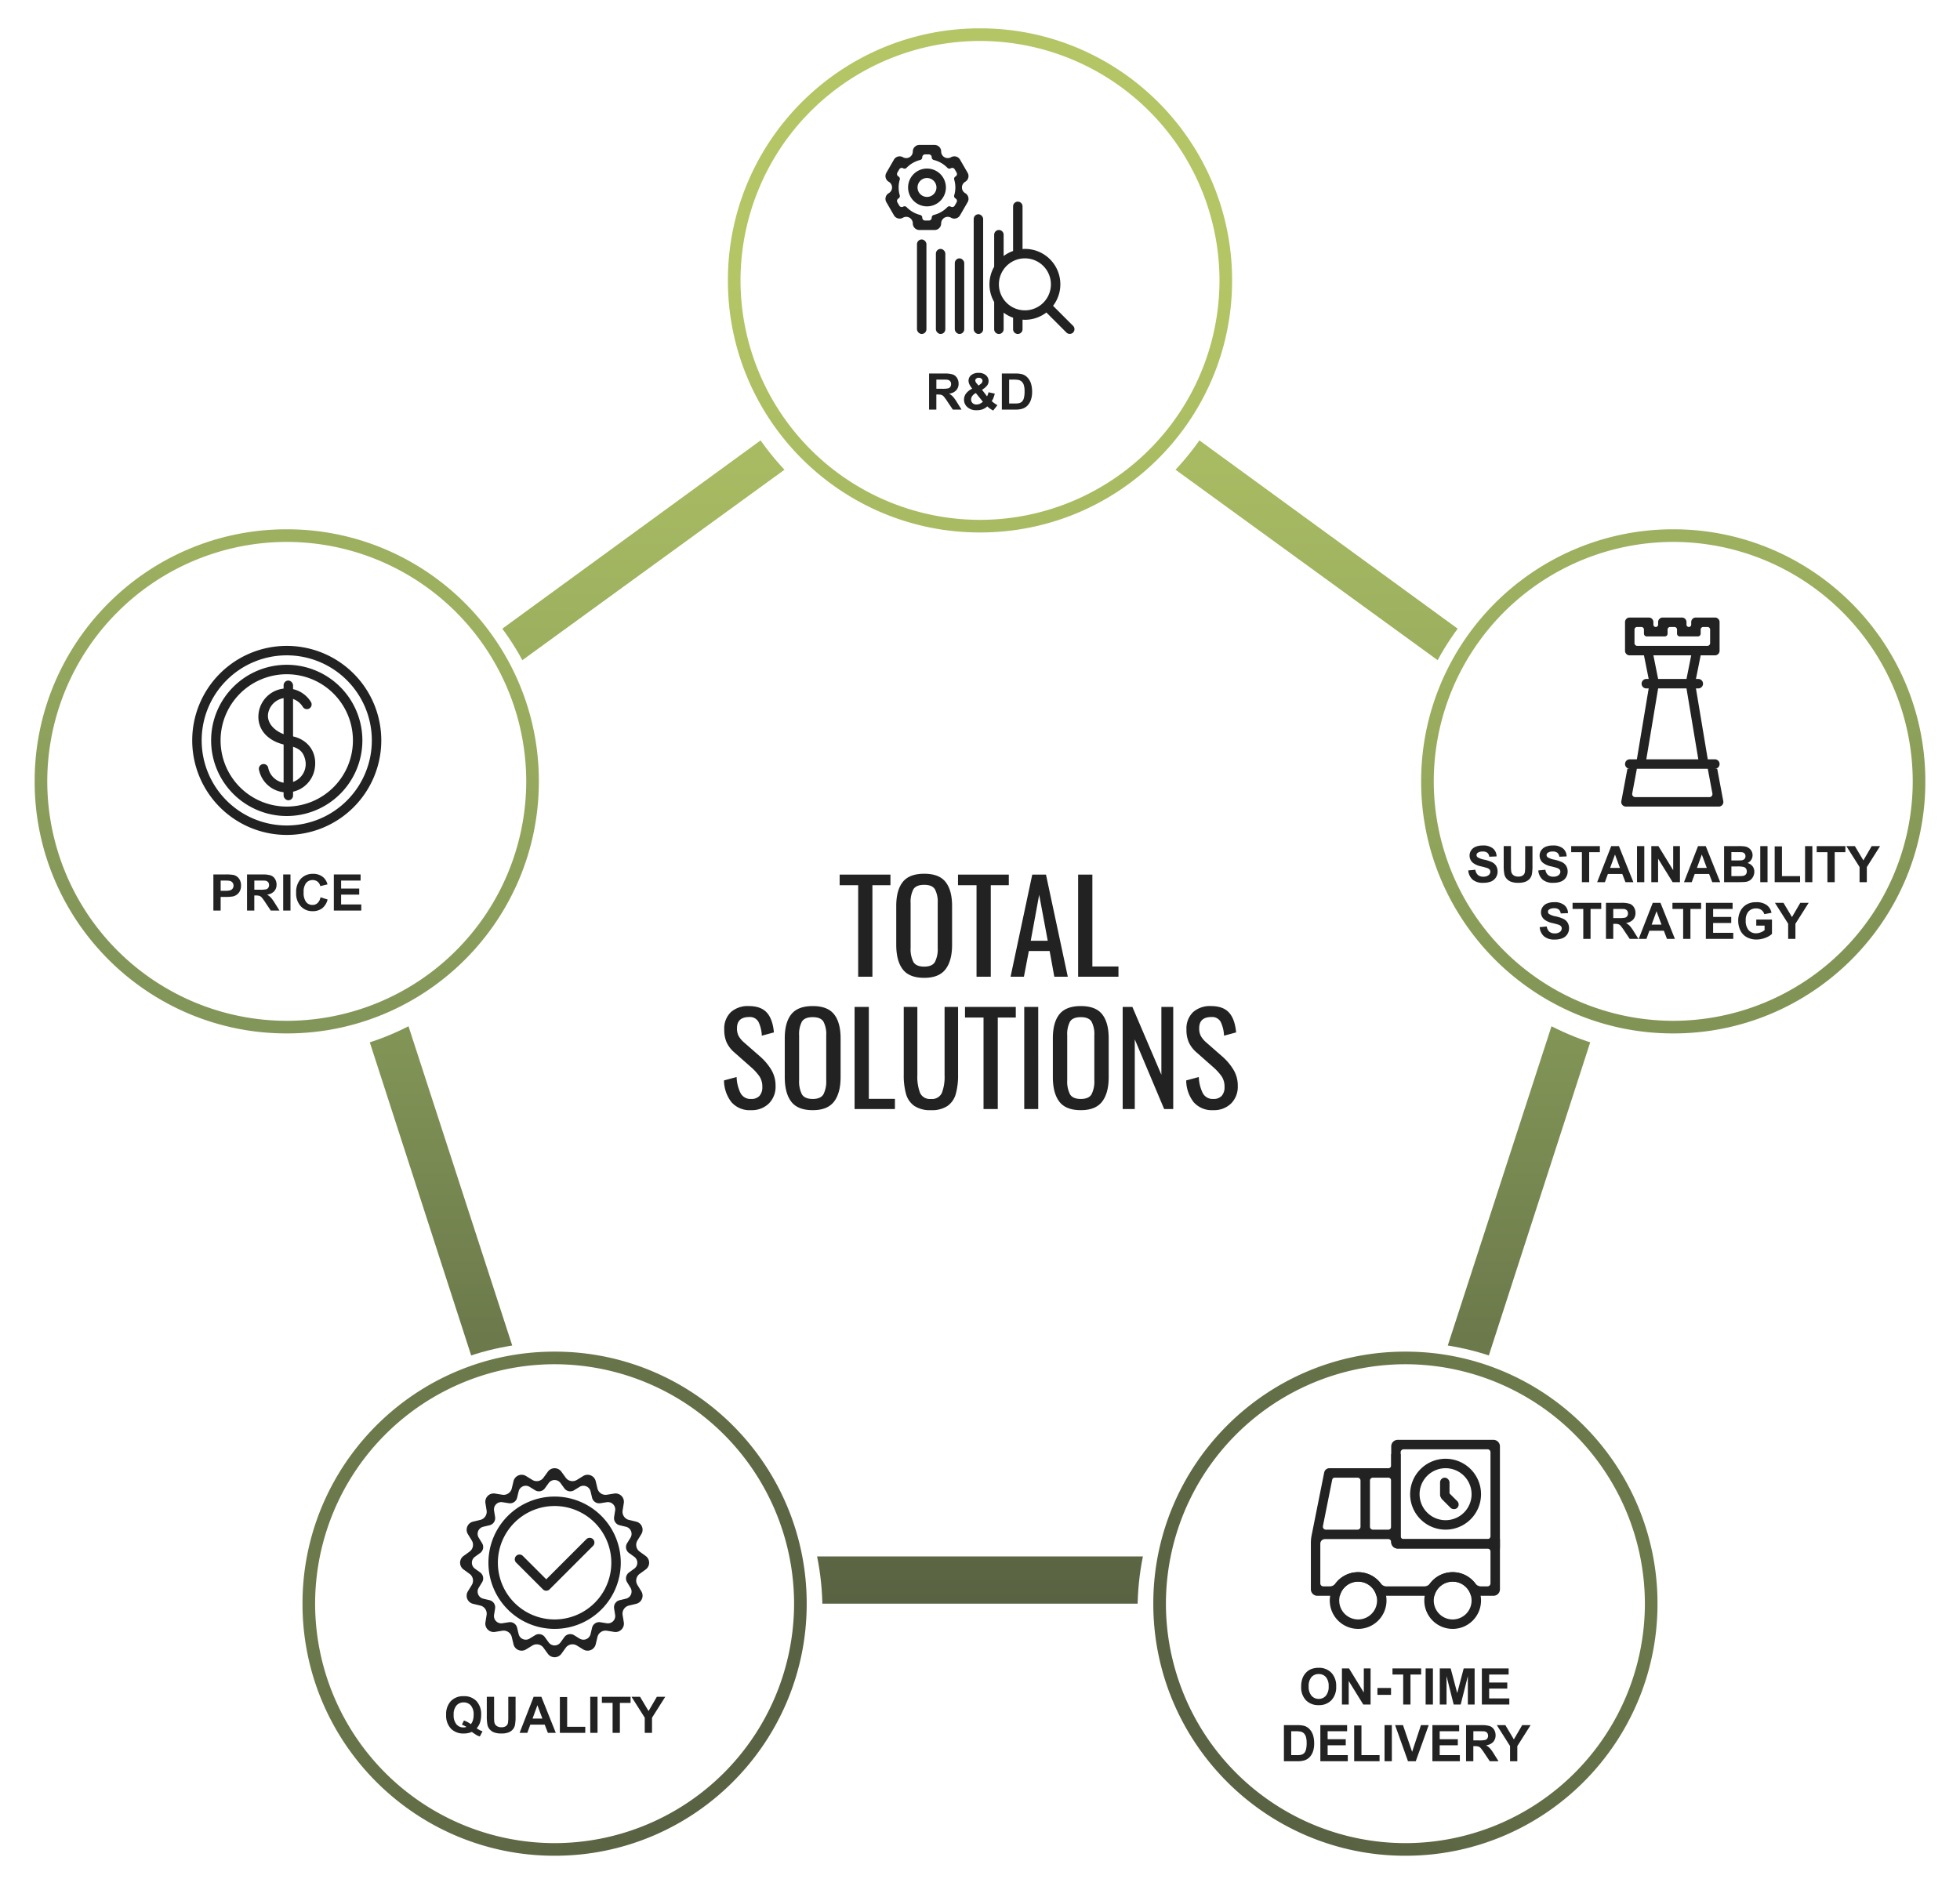 <svg xmlns="http://www.w3.org/2000/svg" xmlns:xlink="http://www.w3.org/1999/xlink" width="622" height="602" viewBox="0 0 622 602">
  <defs>
    <linearGradient id="linear-gradient" x1="0.5" x2="0.5" y2="1" gradientUnits="objectBoundingBox">
      <stop offset="0" stop-color="#b4c565"/>
      <stop offset="0.485" stop-color="#8a9f5a"/>
      <stop offset="1" stop-color="#596242"/>
    </linearGradient>
    <filter id="Ellipse_63" x="440" y="159" width="182" height="182" filterUnits="userSpaceOnUse">
      <feOffset dy="2" input="SourceAlpha"/>
      <feGaussianBlur stdDeviation="2" result="blur"/>
      <feFlood flood-opacity="0.4"/>
      <feComposite operator="in" in2="blur"/>
      <feComposite in="SourceGraphic"/>
    </filter>
    <linearGradient id="linear-gradient-2" x1="0.125" y1="0.25" x2="0.344" y2="0.95" gradientUnits="objectBoundingBox">
      <stop offset="0" stop-color="#9db05f"/>
      <stop offset="1" stop-color="#819455"/>
    </linearGradient>
    <filter id="Ellipse_63-2" x="355" y="420" width="182" height="182" filterUnits="userSpaceOnUse">
      <feOffset dy="2" input="SourceAlpha"/>
      <feGaussianBlur stdDeviation="2" result="blur-2"/>
      <feFlood flood-opacity="0.4"/>
      <feComposite operator="in" in2="blur-2"/>
      <feComposite in="SourceGraphic"/>
    </filter>
    <linearGradient id="linear-gradient-3" x1="0.631" y1="0.056" x2="0.025" y2="0.5" gradientUnits="objectBoundingBox">
      <stop offset="0" stop-color="#6b794b"/>
      <stop offset="1" stop-color="#596242"/>
    </linearGradient>
    <filter id="Ellipse_63-3" x="85" y="420" width="182" height="182" filterUnits="userSpaceOnUse">
      <feOffset dy="2" input="SourceAlpha"/>
      <feGaussianBlur stdDeviation="2" result="blur-3"/>
      <feFlood flood-opacity="0.4"/>
      <feComposite operator="in" in2="blur-3"/>
      <feComposite in="SourceGraphic"/>
    </filter>
    <linearGradient id="linear-gradient-4" x1="0.369" y1="0.056" x2="1" y2="0.5" gradientUnits="objectBoundingBox">
      <stop offset="0" stop-color="#6c794b"/>
      <stop offset="1" stop-color="#596242"/>
    </linearGradient>
    <filter id="Ellipse_63-4" x="0" y="159" width="182" height="182" filterUnits="userSpaceOnUse">
      <feOffset dy="2" input="SourceAlpha"/>
      <feGaussianBlur stdDeviation="2" result="blur-4"/>
      <feFlood flood-opacity="0.4"/>
      <feComposite operator="in" in2="blur-4"/>
      <feComposite in="SourceGraphic"/>
    </filter>
    <linearGradient id="linear-gradient-5" x1="0.894" y1="0.231" x2="0.675" y2="0.962" gradientUnits="objectBoundingBox">
      <stop offset="0" stop-color="#9db05f"/>
      <stop offset="1" stop-color="#839659"/>
    </linearGradient>
    <filter id="Ellipse_63-5" x="220" y="0" width="182" height="182" filterUnits="userSpaceOnUse">
      <feOffset dy="2" input="SourceAlpha"/>
      <feGaussianBlur stdDeviation="2" result="blur-5"/>
      <feFlood flood-opacity="0.4"/>
      <feComposite operator="in" in2="blur-5"/>
      <feComposite in="SourceGraphic"/>
    </filter>
    <linearGradient id="linear-gradient-6" x1="0.5" y1="0.5" x2="0.5" y2="0.894" gradientUnits="objectBoundingBox">
      <stop offset="0" stop-color="#b4c565"/>
      <stop offset="1" stop-color="#a9bb62"/>
    </linearGradient>
  </defs>
  <g id="service-img" transform="translate(-381 -740)">
    <path id="Subtraction_3" data-name="Subtraction 3" d="M-1284.033,420h-271.935L-1640,160.426-1420,0l220,160.426L-1284.033,420ZM-1420,15h0l-205,148.966L-1546.7,405H-1293.3l78.3-241.034L-1420,15Z" transform="translate(2112 829)" fill="url(#linear-gradient)"/>
    <g id="Polygon_4" data-name="Polygon 4" transform="translate(492 849)" fill="none" opacity="0.2">
      <path d="M200,0,400,145.147,323.607,380H76.393L0,145.147Z" stroke="none"/>
      <path d="M 200 1.236 L 1.176 145.529 L 77.12 379 L 322.88 379 L 398.824 145.529 L 200 1.236 M 200 0 L 400 145.147 L 323.607 380 L 76.393 380 L 0 145.147 L 200 0 Z" stroke="none"/>
    </g>
    <g id="Group_6138" data-name="Group 6138" transform="translate(506 238)">
      <g id="Group_6130" data-name="Group 6130" transform="translate(-306 -116)">
        <g transform="matrix(1, 0, 0, 1, 181, 618)" filter="url(#Ellipse_63)">
          <circle id="Ellipse_63-6" data-name="Ellipse 63" cx="85" cy="85" r="85" transform="translate(446 163)" fill="#fff"/>
        </g>
        <path id="Subtraction_2" data-name="Subtraction 2" d="M-1560,160a79.5,79.5,0,0,1-31.14-6.287,80,80,0,0,1-13.589-7.376,80.574,80.574,0,0,1-11.84-9.769,80.59,80.59,0,0,1-9.769-11.84,80.014,80.014,0,0,1-7.376-13.589A79.5,79.5,0,0,1-1640,80a79.5,79.5,0,0,1,6.287-31.14,80.015,80.015,0,0,1,7.376-13.589,80.59,80.59,0,0,1,9.769-11.84,80.574,80.574,0,0,1,11.84-9.769,80,80,0,0,1,13.589-7.376A79.5,79.5,0,0,1-1560,0a79.5,79.5,0,0,1,31.14,6.287,80.012,80.012,0,0,1,13.589,7.376,80.579,80.579,0,0,1,11.84,9.769,80.575,80.575,0,0,1,9.769,11.84,80.02,80.02,0,0,1,7.376,13.589A79.5,79.5,0,0,1-1480,80a79.5,79.5,0,0,1-6.287,31.14,80.019,80.019,0,0,1-7.376,13.589,80.574,80.574,0,0,1-9.769,11.84,80.579,80.579,0,0,1-11.84,9.769,80.012,80.012,0,0,1-13.589,7.376A79.5,79.5,0,0,1-1560,160Zm0-156a76.087,76.087,0,0,0-76,76,76.086,76.086,0,0,0,76,76,76.086,76.086,0,0,0,76-76A76.086,76.086,0,0,0-1560,4Z" transform="translate(2272 786)" fill="url(#linear-gradient-2)"/>
      </g>
      <g id="Group_6120" data-name="Group 6120" transform="translate(-399 110)">
        <path id="Path_25755" data-name="Path 25755" d="M-65.051-3.727l2.25-.219a2.745,2.745,0,0,0,.824,1.664A2.492,2.492,0,0,0-60.3-1.75a2.576,2.576,0,0,0,1.684-.473,1.406,1.406,0,0,0,.566-1.105,1.043,1.043,0,0,0-.238-.691,1.9,1.9,0,0,0-.832-.5q-.406-.141-1.852-.5a6.281,6.281,0,0,1-2.609-1.133,2.98,2.98,0,0,1-1.055-2.3,2.944,2.944,0,0,1,.5-1.637,3.106,3.106,0,0,1,1.43-1.16,5.73,5.73,0,0,1,2.254-.4,4.835,4.835,0,0,1,3.246.945A3.337,3.337,0,0,1-56.066-8.18l-2.312.1a1.964,1.964,0,0,0-.637-1.27,2.331,2.331,0,0,0-1.465-.387,2.642,2.642,0,0,0-1.578.414.834.834,0,0,0-.367.711.88.88,0,0,0,.344.7,6.08,6.08,0,0,0,2.125.766,11.214,11.214,0,0,1,2.5.824A3.217,3.217,0,0,1-56.2-5.16a3.4,3.4,0,0,1,.457,1.824,3.373,3.373,0,0,1-.547,1.844A3.277,3.277,0,0,1-57.832-.215,6.487,6.487,0,0,1-60.324.2a4.962,4.962,0,0,1-3.336-1A4.367,4.367,0,0,1-65.051-3.727Zm11.242-7.727H-51.5v6.2a12.867,12.867,0,0,0,.086,1.914A1.855,1.855,0,0,0-50.7-2.207a2.463,2.463,0,0,0,1.527.426,2.33,2.33,0,0,0,1.484-.4,1.59,1.59,0,0,0,.6-.988,12.885,12.885,0,0,0,.1-1.945v-6.336h2.313v6.016a15.457,15.457,0,0,1-.187,2.914,3.225,3.225,0,0,1-.691,1.438A3.493,3.493,0,0,1-46.9-.152a5.862,5.862,0,0,1-2.2.348,6.343,6.343,0,0,1-2.488-.379,3.558,3.558,0,0,1-1.34-.984,3.155,3.155,0,0,1-.648-1.27,13.91,13.91,0,0,1-.227-2.906Zm10.984,7.727,2.25-.219a2.745,2.745,0,0,0,.824,1.664,2.492,2.492,0,0,0,1.676.531,2.576,2.576,0,0,0,1.684-.473,1.406,1.406,0,0,0,.566-1.105,1.043,1.043,0,0,0-.238-.691,1.9,1.9,0,0,0-.832-.5q-.406-.141-1.852-.5a6.281,6.281,0,0,1-2.609-1.133,2.98,2.98,0,0,1-1.055-2.3,2.944,2.944,0,0,1,.5-1.637,3.106,3.106,0,0,1,1.43-1.16,5.73,5.73,0,0,1,2.254-.4,4.835,4.835,0,0,1,3.246.945A3.337,3.337,0,0,1-33.84-8.18l-2.312.1a1.964,1.964,0,0,0-.637-1.27,2.331,2.331,0,0,0-1.465-.387,2.642,2.642,0,0,0-1.578.414.834.834,0,0,0-.367.711.88.88,0,0,0,.344.7,6.08,6.08,0,0,0,2.125.766,11.214,11.214,0,0,1,2.5.824A3.217,3.217,0,0,1-33.969-5.16a3.4,3.4,0,0,1,.457,1.824,3.373,3.373,0,0,1-.547,1.844A3.277,3.277,0,0,1-35.605-.215,6.487,6.487,0,0,1-38.1.2a4.962,4.962,0,0,1-3.336-1A4.367,4.367,0,0,1-42.824-3.727ZM-28.988,0V-9.516h-3.4v-1.937h9.1v1.938h-3.391V0Zm16.336,0h-2.516l-1-2.6h-4.578L-21.691,0h-2.453l4.461-11.453h2.445ZM-16.91-4.531l-1.578-4.25-1.547,4.25ZM-11.5,0V-11.453h2.313V0Zm4.539,0V-11.453h2.25L-.02-3.8v-7.648H2.129V0H-.191L-4.809-7.469V0ZM14.9,0H12.387l-1-2.6H6.809L5.863,0H3.41L7.871-11.453h2.445ZM10.645-4.531,9.066-8.781,7.52-4.531Zm5.492-6.922h4.578a13.226,13.226,0,0,1,2.027.113,2.979,2.979,0,0,1,1.2.473,2.94,2.94,0,0,1,.879.957,2.593,2.593,0,0,1,.352,1.34,2.668,2.668,0,0,1-.434,1.477,2.687,2.687,0,0,1-1.176,1.008,3.014,3.014,0,0,1,1.609,1.039A2.758,2.758,0,0,1,25.73-3.32a3.4,3.4,0,0,1-.363,1.52,3.061,3.061,0,0,1-.992,1.18,3.277,3.277,0,0,1-1.551.543q-.578.062-2.789.078h-3.9Zm2.313,1.906V-6.9h1.516q1.352,0,1.68-.039a1.529,1.529,0,0,0,.934-.41,1.209,1.209,0,0,0,.34-.895,1.257,1.257,0,0,0-.293-.863,1.326,1.326,0,0,0-.871-.4q-.344-.039-1.977-.039Zm0,4.555V-1.93H20.59A10.461,10.461,0,0,0,22.176-2a1.433,1.433,0,0,0,.84-.457,1.407,1.407,0,0,0,.324-.973,1.494,1.494,0,0,0-.25-.875,1.413,1.413,0,0,0-.723-.523,7.856,7.856,0,0,0-2.051-.164ZM27.613,0V-11.453h2.313V0Zm4.578,0V-11.359H34.5v9.43h5.75V0Zm9.641,0V-11.453h2.313V0Zm7.094,0V-9.516h-3.4v-1.937h9.1v1.938H51.238V0Zm10.2,0V-4.82l-4.2-6.633h2.711l2.7,4.531,2.641-4.531h2.664L61.434-4.8V0ZM-42.387,14.273l2.25-.219a2.745,2.745,0,0,0,.824,1.664,2.492,2.492,0,0,0,1.676.531,2.576,2.576,0,0,0,1.684-.473,1.406,1.406,0,0,0,.566-1.105,1.043,1.043,0,0,0-.238-.691,1.9,1.9,0,0,0-.832-.5q-.406-.141-1.852-.5a6.281,6.281,0,0,1-2.609-1.133,2.98,2.98,0,0,1-1.055-2.3,2.944,2.944,0,0,1,.5-1.637,3.106,3.106,0,0,1,1.43-1.16,5.73,5.73,0,0,1,2.254-.4,4.835,4.835,0,0,1,3.246.945A3.337,3.337,0,0,1-33.4,9.82l-2.312.1a1.964,1.964,0,0,0-.637-1.27,2.331,2.331,0,0,0-1.465-.387,2.642,2.642,0,0,0-1.578.414.834.834,0,0,0-.367.711.88.88,0,0,0,.344.7,6.08,6.08,0,0,0,2.125.766,11.214,11.214,0,0,1,2.5.824,3.217,3.217,0,0,1,1.266,1.164,3.4,3.4,0,0,1,.457,1.824,3.373,3.373,0,0,1-.547,1.844,3.277,3.277,0,0,1-1.547,1.277,6.487,6.487,0,0,1-2.492.418A4.962,4.962,0,0,1-41,17.2,4.367,4.367,0,0,1-42.387,14.273ZM-28.551,18V8.484h-3.4V6.547h9.1V8.484h-3.391V18Zm7.2,0V6.547h4.867a8.331,8.331,0,0,1,2.668.309,2.632,2.632,0,0,1,1.332,1.1,3.3,3.3,0,0,1,.5,1.8,3.057,3.057,0,0,1-.758,2.129A3.639,3.639,0,0,1-15,12.945a5.4,5.4,0,0,1,1.238.961,13.053,13.053,0,0,1,1.316,1.859l1.4,2.234h-2.766l-1.672-2.492a16.166,16.166,0,0,0-1.219-1.684,1.775,1.775,0,0,0-.7-.477,3.812,3.812,0,0,0-1.164-.129h-.469V18Zm2.313-6.609h1.711a8.835,8.835,0,0,0,2.078-.141,1.245,1.245,0,0,0,.648-.484,1.491,1.491,0,0,0,.234-.859,1.373,1.373,0,0,0-.309-.934,1.416,1.416,0,0,0-.871-.449q-.281-.039-1.687-.039h-1.8ZM.527,18H-1.988l-1-2.6H-7.566L-8.512,18h-2.453L-6.5,6.547h2.445ZM-3.73,13.469l-1.578-4.25-1.547,4.25ZM3.145,18V8.484h-3.4V6.547h9.1V8.484H5.457V18Zm7.2,0V6.547h8.492V8.484h-6.18v2.539H18.4v1.93h-5.75V16.07h6.4V18Zm16-4.211v-1.93h4.984v4.563a6.275,6.275,0,0,1-2.105,1.238,7.663,7.663,0,0,1-2.793.535,6.269,6.269,0,0,1-3.133-.754,4.794,4.794,0,0,1-2.008-2.156,6.968,6.968,0,0,1-.672-3.051,6.592,6.592,0,0,1,.75-3.18,5.051,5.051,0,0,1,2.2-2.133,5.923,5.923,0,0,1,2.742-.57,5.471,5.471,0,0,1,3.332.895,4.039,4.039,0,0,1,1.543,2.473l-2.3.43a2.426,2.426,0,0,0-.91-1.332A2.751,2.751,0,0,0,26.3,8.328a3.134,3.134,0,0,0-2.41.961A4.048,4.048,0,0,0,23,12.141,4.484,4.484,0,0,0,23.9,15.2a3.026,3.026,0,0,0,2.375,1.02,3.982,3.982,0,0,0,1.457-.285,4.993,4.993,0,0,0,1.254-.691V13.789ZM36.465,18V13.18l-4.2-6.633H34.98l2.7,4.531,2.641-4.531H42.98L38.77,13.2V18Z" transform="translate(805 672)" fill="#222"/>
        <g id="Group_6121" data-name="Group 6121" transform="translate(76 -1431)">
          <path id="Path_23414" data-name="Path 23414" d="M641.776,1185.282,639.849,1175h-.75a1.5,1.5,0,0,0,0-3h-2.25l-3.75-22.5h.75a1.5,1.5,0,0,0,0-3h-.75l1.5-7.5h4.549a1.451,1.451,0,0,0,1.451-1.451v-9.1a1.451,1.451,0,0,0-1.451-1.451h-6.1a1.451,1.451,0,0,0-1.451,1.451v.8a.75.75,0,0,1-1.5,0v-.8a1.451,1.451,0,0,0-1.451-1.451h-6.1a1.451,1.451,0,0,0-1.451,1.451v.8a.75.75,0,0,1-1.5,0v-.8a1.451,1.451,0,0,0-1.451-1.451h-6.1a1.451,1.451,0,0,0-1.451,1.451v9.1A1.451,1.451,0,0,0,612.05,1139H616.6l1.5,7.5h-.75a1.5,1.5,0,0,0,0,3h.75l-3.75,22.5H612.1a1.5,1.5,0,0,0,0,3h-.75l-1.927,10.282a1.451,1.451,0,0,0,1.426,1.718h29.5A1.451,1.451,0,0,0,641.776,1185.282ZM614.479,1136a.881.881,0,0,1-.88-.88v-4.288a.831.831,0,0,1,.832-.832h1.336a.831.831,0,0,1,.832.832v1.288a.881.881,0,0,0,.88.88h5.739a.881.881,0,0,0,.88-.88v-1.288a.831.831,0,0,1,.832-.832h1.336a.831.831,0,0,1,.832.832v1.288a.881.881,0,0,0,.88.88h5.739a.881.881,0,0,0,.88-.88v-1.288a.831.831,0,0,1,.832-.832h1.336a.831.831,0,0,1,.832.832v4.288a.881.881,0,0,1-.88.88Zm5.12,3h12l-1.5,7.5h-9Zm1.5,10.5h9l3.75,22.5h-16.5Zm16.273,34.5H613.826a.967.967,0,0,1-.95-1.145l1.473-7.855h22.5l1.473,7.855A.967.967,0,0,1,637.372,1184Z" transform="translate(103.104 892)" fill="#222"/>
          <rect id="Rectangle_4752" data-name="Rectangle 4752" width="60" height="60" transform="translate(699 2019)" fill="none"/>
        </g>
      </g>
    </g>
    <g id="Group_6137" data-name="Group 6137" transform="translate(251 499)">
      <g id="Group_6132" data-name="Group 6132" transform="translate(-136 -116)">
        <g transform="matrix(1, 0, 0, 1, 266, 357)" filter="url(#Ellipse_63-2)">
          <circle id="Ellipse_63-7" data-name="Ellipse 63" cx="85" cy="85" r="85" transform="translate(361 424)" fill="#fff"/>
        </g>
        <path id="Subtraction_2-2" data-name="Subtraction 2" d="M-1560,160a79.5,79.5,0,0,1-31.14-6.287,80,80,0,0,1-13.589-7.376,80.574,80.574,0,0,1-11.84-9.769,80.59,80.59,0,0,1-9.769-11.84,80.014,80.014,0,0,1-7.376-13.589A79.5,79.5,0,0,1-1640,80a79.5,79.5,0,0,1,6.287-31.14,80.015,80.015,0,0,1,7.376-13.589,80.59,80.59,0,0,1,9.769-11.84,80.574,80.574,0,0,1,11.84-9.769,80,80,0,0,1,13.589-7.376A79.5,79.5,0,0,1-1560,0a79.5,79.5,0,0,1,31.14,6.287,80.012,80.012,0,0,1,13.589,7.376,80.579,80.579,0,0,1,11.84,9.769,80.575,80.575,0,0,1,9.769,11.84,80.02,80.02,0,0,1,7.376,13.589A79.5,79.5,0,0,1-1480,80a79.5,79.5,0,0,1-6.287,31.14,80.019,80.019,0,0,1-7.376,13.589,80.574,80.574,0,0,1-9.769,11.84,80.579,80.579,0,0,1-11.84,9.769,80.012,80.012,0,0,1-13.589,7.376A79.5,79.5,0,0,1-1560,160Zm0-156a76.087,76.087,0,0,0-76,76,76.086,76.086,0,0,0,76,76,76.086,76.086,0,0,0,76-76A76.086,76.086,0,0,0-1560,4Z" transform="translate(2272 786)" fill="url(#linear-gradient-3)"/>
      </g>
      <g id="Group_6122" data-name="Group 6122" transform="translate(-229 110)">
        <path id="Path_25754" data-name="Path 25754" d="M-33.078-5.656a7.284,7.284,0,0,1,.523-2.937,5.39,5.39,0,0,1,1.066-1.57,4.459,4.459,0,0,1,1.48-1.031,6.288,6.288,0,0,1,2.469-.453,5.377,5.377,0,0,1,4.051,1.57,6.018,6.018,0,0,1,1.52,4.367,6,6,0,0,1-1.508,4.34A5.336,5.336,0,0,1-27.508.2,5.39,5.39,0,0,1-31.57-1.363,5.915,5.915,0,0,1-33.078-5.656Zm2.383-.078a4.291,4.291,0,0,0,.9,2.949,2.927,2.927,0,0,0,2.281,1,2.9,2.9,0,0,0,2.27-1,4.377,4.377,0,0,0,.887-2.988A4.307,4.307,0,0,0-25.223-8.7a2.921,2.921,0,0,0-2.293-.969,2.94,2.94,0,0,0-2.3.98A4.327,4.327,0,0,0-30.7-5.734ZM-20.141,0V-11.453h2.25L-13.2-3.8v-7.648h2.148V0h-2.32l-4.617-7.469V0ZM-8.875-3.055v-2.2h4.313v2.2ZM-.7,0V-9.516H-4.1v-1.937H5v1.938H1.609V0ZM6.422,0V-11.453H8.734V0Zm4.484,0V-11.453h3.461l2.078,7.813L18.5-11.453h3.469V0H19.82V-9.016L17.547,0H15.32L13.055-9.016V0ZM24.266,0V-11.453h8.492v1.938h-6.18v2.539h5.75v1.93h-5.75V-1.93h6.4V0Zm-62.82,6.547h4.227a8.253,8.253,0,0,1,2.18.219A3.83,3.83,0,0,1-30.422,7.82a5,5,0,0,1,1.094,1.855,8.452,8.452,0,0,1,.375,2.707A7.527,7.527,0,0,1-29.3,14.82a5.05,5.05,0,0,1-1.227,2.023,4.065,4.065,0,0,1-1.625.914A7,7,0,0,1-34.2,18h-4.352Zm2.313,1.938V16.07h1.727a6.3,6.3,0,0,0,1.4-.109,2.134,2.134,0,0,0,.934-.477,2.425,2.425,0,0,0,.605-1.105,7.472,7.472,0,0,0,.234-2.1,6.842,6.842,0,0,0-.234-2.039,2.621,2.621,0,0,0-.656-1.109,2.2,2.2,0,0,0-1.07-.539,10.485,10.485,0,0,0-1.9-.109ZM-26.992,18V6.547H-18.5V8.484h-6.18v2.539h5.75v1.93h-5.75V16.07h6.4V18Zm10.734,0V6.641h2.313v9.43H-8.2V18Zm9.641,0V6.547H-4.3V18ZM.82,18-3.273,6.547H-.766l2.9,8.477,2.8-8.477H7.391L3.289,18Zm7.75,0V6.547h8.492V8.484h-6.18v2.539h5.75v1.93h-5.75V16.07h6.4V18Zm10.68,0V6.547h4.867a8.331,8.331,0,0,1,2.668.309,2.632,2.632,0,0,1,1.332,1.1,3.3,3.3,0,0,1,.5,1.8,3.057,3.057,0,0,1-.758,2.129,3.639,3.639,0,0,1-2.266,1.059,5.4,5.4,0,0,1,1.238.961,13.053,13.053,0,0,1,1.316,1.859L29.547,18H26.781l-1.672-2.492a16.166,16.166,0,0,0-1.219-1.684,1.775,1.775,0,0,0-.7-.477,3.812,3.812,0,0,0-1.164-.129h-.469V18Zm2.313-6.609h1.711a8.835,8.835,0,0,0,2.078-.141A1.245,1.245,0,0,0,26,10.766a1.491,1.491,0,0,0,.234-.859,1.373,1.373,0,0,0-.309-.934,1.416,1.416,0,0,0-.871-.449q-.281-.039-1.687-.039h-1.8ZM33.211,18V13.18l-4.2-6.633h2.711l2.7,4.531,2.641-4.531h2.664L35.516,13.2V18Z" transform="translate(805 672)" fill="#222"/>
      </g>
      <g id="Group_6460" data-name="Group 6460" transform="translate(-947 -1062)">
        <path id="Path_25731" data-name="Path 25731" d="M1527,1762.066v30.367a2.067,2.067,0,0,0,2.066,2.066H1561.5v-32.434a2.067,2.067,0,0,0-2.066-2.066h-30.367A2.067,2.067,0,0,0,1527,1762.066Zm30.574,29.434h-26.649a.925.925,0,0,1-.926-.926v-26.649a.925.925,0,0,1,.926-.926h26.649a.925.925,0,0,1,.926.926v26.649A.925.925,0,0,1,1557.574,1791.5Z" transform="translate(-8.5)" fill="#222"/>
        <path id="Path_25732" data-name="Path 25732" d="M1546.25,1768a11.25,11.25,0,1,0,11.25,11.25A11.25,11.25,0,0,0,1546.25,1768Zm0,19.5a8.25,8.25,0,1,1,8.25-8.25A8.25,8.25,0,0,1,1546.25,1787.5Z" transform="translate(-10.5 -2)" fill="#222"/>
        <rect id="Rectangle_4923" data-name="Rectangle 4923" width="3" height="7" rx="1.5" transform="translate(1534 1772)" fill="#222"/>
        <rect id="Rectangle_4924" data-name="Rectangle 4924" width="3" height="6.75" rx="1.5" transform="translate(1540.523 1780.523) rotate(135)" fill="#222"/>
        <path id="Path_25733" data-name="Path 25733" d="M1521.5,1793v-27h-3v3.611a.888.888,0,0,1-.889.889h-18.724a1.692,1.692,0,0,0-1.66,1.36l-3.986,19.933a12.442,12.442,0,0,0-.241,2.438v14.7a2.067,2.067,0,0,0,2.066,2.066h7.13a5.992,5.992,0,0,1,11.607,0H1532.2a5.992,5.992,0,0,1,11.607,0h7.13a2.067,2.067,0,0,0,2.066-2.066V1793Zm-9.75-18.566a.933.933,0,0,1,.934-.934h4.883a.933.933,0,0,1,.934.934v14.633a.933.933,0,0,1-.934.934h-4.883a.933.933,0,0,1-.934-.934Zm-14.923,14.432,2.942-14.711a.813.813,0,0,1,.8-.654h7.25a.933.933,0,0,1,.934.934v14.633a.933.933,0,0,1-.934.934h-10.058A.948.948,0,0,1,1496.827,1788.865ZM1550,1807.046a.954.954,0,0,1-.954.954h-2.055a2.284,2.284,0,0,1-1.819-.925,8.981,8.981,0,0,0-14.344,0,2.287,2.287,0,0,1-1.819.925h-12.018a2.284,2.284,0,0,1-1.819-.925,8.981,8.981,0,0,0-14.344,0,2.287,2.287,0,0,1-1.819.925h-2.055a.954.954,0,0,1-.954-.954v-12.587a1.459,1.459,0,0,1,1.459-1.459h20.107a.933.933,0,0,1,.934.934,2.067,2.067,0,0,0,2.066,2.066h28.48a.954.954,0,0,1,.954.954Z" transform="translate(0 -1.5)" fill="#222"/>
        <path id="Path_25734" data-name="Path 25734" d="M1510,1816a9,9,0,1,0,9,9A9,9,0,0,0,1510,1816Zm0,15a6,6,0,1,1,6-6A6,6,0,0,1,1510,1831Z" transform="translate(-2 -14)" fill="#222"/>
        <path id="Path_25735" data-name="Path 25735" d="M1550,1816a9,9,0,1,0,9,9A9,9,0,0,0,1550,1816Zm0,15a6,6,0,1,1,6-6A6,6,0,0,1,1550,1831Z" transform="translate(-12 -14)" fill="#222"/>
      </g>
    </g>
    <g id="Group_6136" data-name="Group 6136" transform="translate(-189 499)">
      <g id="Group_6133" data-name="Group 6133" transform="translate(34 -116)">
        <g transform="matrix(1, 0, 0, 1, 536, 357)" filter="url(#Ellipse_63-3)">
          <circle id="Ellipse_63-8" data-name="Ellipse 63" cx="85" cy="85" r="85" transform="translate(91 424)" fill="#fff"/>
        </g>
        <path id="Subtraction_2-3" data-name="Subtraction 2" d="M-1560,160a79.5,79.5,0,0,1-31.14-6.287,80,80,0,0,1-13.589-7.376,80.574,80.574,0,0,1-11.84-9.769,80.59,80.59,0,0,1-9.769-11.84,80.014,80.014,0,0,1-7.376-13.589A79.5,79.5,0,0,1-1640,80a79.5,79.5,0,0,1,6.287-31.14,80.015,80.015,0,0,1,7.376-13.589,80.59,80.59,0,0,1,9.769-11.84,80.574,80.574,0,0,1,11.84-9.769,80,80,0,0,1,13.589-7.376A79.5,79.5,0,0,1-1560,0a79.5,79.5,0,0,1,31.14,6.287,80.012,80.012,0,0,1,13.589,7.376,80.579,80.579,0,0,1,11.84,9.769,80.575,80.575,0,0,1,9.769,11.84,80.02,80.02,0,0,1,7.376,13.589A79.5,79.5,0,0,1-1480,80a79.5,79.5,0,0,1-6.287,31.14,80.019,80.019,0,0,1-7.376,13.589,80.574,80.574,0,0,1-9.769,11.84,80.579,80.579,0,0,1-11.84,9.769,80.012,80.012,0,0,1-13.589,7.376A79.5,79.5,0,0,1-1560,160Zm0-156a76.087,76.087,0,0,0-76,76,76.086,76.086,0,0,0,76,76,76.086,76.086,0,0,0,76-76A76.086,76.086,0,0,0-1560,4Z" transform="translate(2272 786)" fill="url(#linear-gradient-4)"/>
      </g>
      <g id="Group_6123" data-name="Group 6123" transform="translate(-59 119)">
        <path id="Path_25753" data-name="Path 25753" d="M-24.727-1.453a7.557,7.557,0,0,0,1.852.969l-.852,1.633A5.274,5.274,0,0,1-24.75.719Q-24.859.664-26.289-.3A6.152,6.152,0,0,1-28.781.2a5.471,5.471,0,0,1-4.137-1.555,6.041,6.041,0,0,1-1.5-4.367,6.035,6.035,0,0,1,1.5-4.363,5.385,5.385,0,0,1,4.07-1.559A5.329,5.329,0,0,1-24.8-10.09a6.054,6.054,0,0,1,1.492,4.363,7.537,7.537,0,0,1-.414,2.609A5.427,5.427,0,0,1-24.727-1.453Zm-1.859-1.3a3.459,3.459,0,0,0,.668-1.266,5.935,5.935,0,0,0,.223-1.7,4.34,4.34,0,0,0-.875-2.965,2.922,2.922,0,0,0-2.289-.98,2.929,2.929,0,0,0-2.293.984,4.33,4.33,0,0,0-.879,2.961,4.43,4.43,0,0,0,.879,3,2.836,2.836,0,0,0,2.223,1,2.713,2.713,0,0,0,.945-.164,6.689,6.689,0,0,0-1.43-.719l.648-1.32A7.855,7.855,0,0,1-26.586-2.758Zm5.07-8.7H-19.2v6.2a12.867,12.867,0,0,0,.086,1.914,1.855,1.855,0,0,0,.707,1.129,2.463,2.463,0,0,0,1.527.426,2.33,2.33,0,0,0,1.484-.4,1.59,1.59,0,0,0,.6-.988,12.885,12.885,0,0,0,.1-1.945v-6.336h2.313v6.016a15.457,15.457,0,0,1-.187,2.914,3.225,3.225,0,0,1-.691,1.438,3.493,3.493,0,0,1-1.348.934,5.862,5.862,0,0,1-2.2.348A6.343,6.343,0,0,1-19.3-.184a3.558,3.558,0,0,1-1.34-.984,3.155,3.155,0,0,1-.648-1.27,13.91,13.91,0,0,1-.227-2.906ZM.383,0H-2.133l-1-2.6H-7.711L-8.656,0h-2.453l4.461-11.453H-4.2ZM-3.875-4.531l-1.578-4.25L-7-4.531ZM1.672,0V-11.359H3.984v9.43h5.75V0Zm9.641,0V-11.453h2.313V0Zm7.094,0V-9.516h-3.4v-1.937h9.1v1.938H20.719V0Zm10.2,0V-4.82l-4.2-6.633h2.711l2.7,4.531,2.641-4.531h2.664L30.914-4.8V0Z" transform="translate(805 672)" fill="#222"/>
        <g id="Group_6126" data-name="Group 6126" transform="translate(775 588)">
          <path id="Path_25558" data-name="Path 25558" d="M880.906,1154.856l-1.916-1.389a2.648,2.648,0,0,1-.7-3.531l1.238-2.016a2.649,2.649,0,0,0-1.641-3.963l-2.3-.55a2.648,2.648,0,0,1-2-2.993l.373-2.336a2.648,2.648,0,0,0-3.032-3.033l-2.337.373a2.649,2.649,0,0,1-2.994-2l-.549-2.3a2.648,2.648,0,0,0-3.963-1.641l-2.016,1.238a2.648,2.648,0,0,1-3.531-.7l-1.389-1.916a2.648,2.648,0,0,0-4.289,0l-1.389,1.916a2.648,2.648,0,0,1-3.531.7l-2.016-1.238a2.648,2.648,0,0,0-3.963,1.641l-.549,2.3a2.649,2.649,0,0,1-2.994,2l-2.337-.373a2.648,2.648,0,0,0-3.032,3.033l.373,2.336a2.648,2.648,0,0,1-2,2.993l-2.3.55a2.649,2.649,0,0,0-1.641,3.963l1.238,2.016a2.648,2.648,0,0,1-.7,3.531l-1.916,1.389a2.648,2.648,0,0,0,0,4.289l1.916,1.389a2.647,2.647,0,0,1,.7,3.531l-1.238,2.016a2.649,2.649,0,0,0,1.641,3.963l2.3.55a2.648,2.648,0,0,1,2,2.993l-.373,2.336a2.648,2.648,0,0,0,3.032,3.033l2.337-.373a2.649,2.649,0,0,1,2.994,2l.549,2.3a2.649,2.649,0,0,0,3.963,1.641l2.016-1.238a2.648,2.648,0,0,1,3.531.7l1.389,1.916a2.648,2.648,0,0,0,4.289,0l1.389-1.916a2.648,2.648,0,0,1,3.531-.7l2.016,1.238a2.649,2.649,0,0,0,3.963-1.641l.549-2.3a2.649,2.649,0,0,1,2.994-2l2.337.373a2.648,2.648,0,0,0,3.032-3.033l-.373-2.336a2.648,2.648,0,0,1,2-2.993l2.3-.55a2.649,2.649,0,0,0,1.641-3.963l-1.238-2.016a2.647,2.647,0,0,1,.7-3.531l1.916-1.389A2.648,2.648,0,0,0,880.906,1154.856Zm-3.614,4.021-1.676,1.215a2.318,2.318,0,0,0-.615,3.09l1.084,1.764a2.318,2.318,0,0,1-1.436,3.467l-2.014.481a2.317,2.317,0,0,0-1.75,2.62l.326,2.045a2.317,2.317,0,0,1-2.654,2.653l-2.044-.326a2.317,2.317,0,0,0-2.62,1.75l-.481,2.015a2.317,2.317,0,0,1-3.467,1.436L858.182,1180a2.318,2.318,0,0,0-3.09.615l-1.215,1.676a2.317,2.317,0,0,1-3.753,0l-1.215-1.676a2.318,2.318,0,0,0-3.09-.615l-1.764,1.085a2.317,2.317,0,0,1-3.467-1.436l-.481-2.015a2.317,2.317,0,0,0-2.62-1.75l-2.044.326a2.317,2.317,0,0,1-2.654-2.653l.326-2.045a2.317,2.317,0,0,0-1.75-2.62l-2.014-.481a2.318,2.318,0,0,1-1.436-3.467l1.084-1.764a2.318,2.318,0,0,0-.615-3.09l-1.676-1.215a2.317,2.317,0,0,1,0-3.753l1.676-1.215a2.318,2.318,0,0,0,.615-3.09l-1.084-1.764a2.318,2.318,0,0,1,1.436-3.467l2.014-.481a2.317,2.317,0,0,0,1.75-2.62l-.326-2.044a2.317,2.317,0,0,1,2.654-2.654l2.044.326a2.317,2.317,0,0,0,2.62-1.75l.481-2.014a2.318,2.318,0,0,1,3.467-1.436l1.764,1.084a2.318,2.318,0,0,0,3.09-.615l1.215-1.676a2.317,2.317,0,0,1,3.753,0l1.215,1.676a2.318,2.318,0,0,0,3.09.615l1.764-1.084a2.318,2.318,0,0,1,3.467,1.436l.481,2.014a2.317,2.317,0,0,0,2.62,1.75l2.044-.326a2.317,2.317,0,0,1,2.654,2.654l-.326,2.044a2.317,2.317,0,0,0,1.75,2.62l2.014.481a2.318,2.318,0,0,1,1.436,3.467L875,1150.819a2.318,2.318,0,0,0,.615,3.09l1.676,1.215A2.317,2.317,0,0,1,877.292,1158.876Z" transform="translate(-822 -1127)" fill="#222"/>
          <path id="Path_25559" data-name="Path 25559" d="M855,1139a21,21,0,1,0,21,21A21,21,0,0,0,855,1139Zm0,39a18,18,0,1,1,18-18A18,18,0,0,1,855,1178Z" transform="translate(-825 -1130)" fill="#222"/>
          <path id="Path_25560" data-name="Path 25560" d="M869.985,1156.9a1.5,1.5,0,0,0-2.121,0l-12.728,12.728-7.424-7.425a1.5,1.5,0,1,0-2.121,2.122l8.485,8.485a1.5,1.5,0,0,0,2.122,0l13.788-13.788A1.5,1.5,0,0,0,869.985,1156.9Z" transform="translate(-827.788 -1134.366)" fill="#222"/>
        </g>
      </g>
    </g>
    <g id="Group_6135" data-name="Group 6135" transform="translate(-444 238)">
      <g id="Group_6134" data-name="Group 6134" transform="translate(204 -116)">
        <g transform="matrix(1, 0, 0, 1, 621, 618)" filter="url(#Ellipse_63-4)">
          <circle id="Ellipse_63-9" data-name="Ellipse 63" cx="85" cy="85" r="85" transform="translate(6 163)" fill="#fff"/>
        </g>
        <path id="Subtraction_2-4" data-name="Subtraction 2" d="M-1560,160a79.5,79.5,0,0,1-31.14-6.287,80,80,0,0,1-13.589-7.376,80.574,80.574,0,0,1-11.84-9.769,80.59,80.59,0,0,1-9.769-11.84,80.014,80.014,0,0,1-7.376-13.589A79.5,79.5,0,0,1-1640,80a79.5,79.5,0,0,1,6.287-31.14,80.015,80.015,0,0,1,7.376-13.589,80.59,80.59,0,0,1,9.769-11.84,80.574,80.574,0,0,1,11.84-9.769,80,80,0,0,1,13.589-7.376A79.5,79.5,0,0,1-1560,0a79.5,79.5,0,0,1,31.14,6.287,80.012,80.012,0,0,1,13.589,7.376,80.579,80.579,0,0,1,11.84,9.769,80.575,80.575,0,0,1,9.769,11.84,80.02,80.02,0,0,1,7.376,13.589A79.5,79.5,0,0,1-1480,80a79.5,79.5,0,0,1-6.287,31.14,80.019,80.019,0,0,1-7.376,13.589,80.574,80.574,0,0,1-9.769,11.84,80.579,80.579,0,0,1-11.84,9.769,80.012,80.012,0,0,1-13.589,7.376A79.5,79.5,0,0,1-1560,160Zm0-156a76.087,76.087,0,0,0-76,76,76.086,76.086,0,0,0,76,76,76.086,76.086,0,0,0,76-76A76.086,76.086,0,0,0-1560,4Z" transform="translate(2272 786)" fill="url(#linear-gradient-5)"/>
      </g>
      <g id="Group_6128" data-name="Group 6128" transform="translate(111 119)">
        <path id="Path_25752" data-name="Path 25752" d="M-23.285,0V-11.453h3.711a13.457,13.457,0,0,1,2.75.172,3,3,0,0,1,1.648,1.121,3.555,3.555,0,0,1,.664,2.23,3.737,3.737,0,0,1-.383,1.773,3.14,3.14,0,0,1-.973,1.129,3.352,3.352,0,0,1-1.2.543,13.2,13.2,0,0,1-2.4.164h-1.508V0Zm2.313-9.516v3.25h1.266a5.98,5.98,0,0,0,1.828-.18,1.518,1.518,0,0,0,.723-.562,1.54,1.54,0,0,0,.262-.891,1.479,1.479,0,0,0-.367-1.031,1.6,1.6,0,0,0-.93-.508,11.115,11.115,0,0,0-1.664-.078ZM-12.605,0V-11.453h4.867a8.331,8.331,0,0,1,2.668.309,2.632,2.632,0,0,1,1.332,1.1,3.3,3.3,0,0,1,.5,1.8A3.057,3.057,0,0,1-4-6.113,3.639,3.639,0,0,1-6.262-5.055a5.4,5.4,0,0,1,1.238.961A13.053,13.053,0,0,1-3.707-2.234L-2.309,0H-5.074L-6.746-2.492A16.166,16.166,0,0,0-7.965-4.176a1.775,1.775,0,0,0-.7-.477,3.812,3.812,0,0,0-1.164-.129h-.469V0Zm2.313-6.609h1.711A8.835,8.835,0,0,0-6.5-6.75a1.245,1.245,0,0,0,.648-.484,1.491,1.491,0,0,0,.234-.859,1.373,1.373,0,0,0-.309-.934A1.416,1.416,0,0,0-6.8-9.477q-.281-.039-1.687-.039h-1.8ZM-1.129,0V-11.453H1.184V0ZM10.715-4.211l2.242.711A5.029,5.029,0,0,1,11.242-.715,4.891,4.891,0,0,1,8.2.2a4.926,4.926,0,0,1-3.75-1.559A5.964,5.964,0,0,1,2.98-5.625a6.261,6.261,0,0,1,1.477-4.441A5.063,5.063,0,0,1,8.34-11.648a4.764,4.764,0,0,1,3.414,1.242A4.518,4.518,0,0,1,12.926-8.3l-2.289.547a2.428,2.428,0,0,0-.848-1.406,2.429,2.429,0,0,0-1.566-.516,2.606,2.606,0,0,0-2.066.914A4.481,4.481,0,0,0,5.363-5.8,4.8,4.8,0,0,0,6.145-2.7a2.537,2.537,0,0,0,2.031.922,2.316,2.316,0,0,0,1.586-.586A3.4,3.4,0,0,0,10.715-4.211ZM14.941,0V-11.453h8.492v1.938h-6.18v2.539H23v1.93h-5.75V-1.93h6.4V0Z" transform="translate(805 672)" fill="#222"/>
        <g id="Group_6129" data-name="Group 6129" transform="translate(-169 -539)">
          <rect id="Rectangle_4754" data-name="Rectangle 4754" width="3" height="38" rx="1.5" transform="translate(976 1176) rotate(180)" fill="#222"/>
          <path id="Path_25563" data-name="Path 25563" d="M974,1127a30,30,0,1,0,30,30A30,30,0,0,0,974,1127Zm0,57a27,27,0,1,1,27-27A27,27,0,0,1,974,1184Z" fill="#222"/>
          <path id="Path_25564" data-name="Path 25564" d="M976,1135a24,24,0,1,0,24,24A24,24,0,0,0,976,1135Zm0,45a21,21,0,1,1,21-21A21,21,0,0,1,976,1180Z" transform="translate(-2 -2)" fill="#222"/>
          <path id="Path_25565" data-name="Path 25565" d="M982.125,1160.075c-3.673-.525-7.759-3.442-7.006-7.288a6,6,0,0,1,10.984-1.931,1.5,1.5,0,0,0,1.791.635l.008,0a1.494,1.494,0,0,0,.786-2.164,9,9,0,0,0-16.655,3.894c-.454,5.243,3.543,8.727,8.591,9.707,3.867.751,5.395,1.741,6.127,4.323a6.007,6.007,0,1,1-11.638,2.919,1.475,1.475,0,0,0-1.458-1.167h0a1.5,1.5,0,0,0-1.477,1.771,9,9,0,0,0,17.673-.127C990.876,1165,987.375,1160.825,982.125,1160.075Z" transform="translate(-7 -4.5)" fill="#222"/>
        </g>
      </g>
    </g>
    <g id="Group_6139" data-name="Group 6139" transform="translate(456 79)">
      <g id="Group_6131" data-name="Group 6131" transform="translate(-476 -116)">
        <g transform="matrix(1, 0, 0, 1, 401, 777)" filter="url(#Ellipse_63-5)">
          <circle id="Ellipse_63-10" data-name="Ellipse 63" cx="85" cy="85" r="85" transform="translate(226 4)" fill="#fff"/>
        </g>
        <path id="Subtraction_2-5" data-name="Subtraction 2" d="M-1560,160a79.5,79.5,0,0,1-31.14-6.287,80,80,0,0,1-13.589-7.376,80.574,80.574,0,0,1-11.84-9.769,80.59,80.59,0,0,1-9.769-11.84,80.014,80.014,0,0,1-7.376-13.589A79.5,79.5,0,0,1-1640,80a79.5,79.5,0,0,1,6.287-31.14,80.015,80.015,0,0,1,7.376-13.589,80.59,80.59,0,0,1,9.769-11.84,80.574,80.574,0,0,1,11.84-9.769,80,80,0,0,1,13.589-7.376A79.5,79.5,0,0,1-1560,0a79.5,79.5,0,0,1,31.14,6.287,80.012,80.012,0,0,1,13.589,7.376,80.579,80.579,0,0,1,11.84,9.769,80.575,80.575,0,0,1,9.769,11.84,80.02,80.02,0,0,1,7.376,13.589A79.5,79.5,0,0,1-1480,80a79.5,79.5,0,0,1-6.287,31.14,80.019,80.019,0,0,1-7.376,13.589,80.574,80.574,0,0,1-9.769,11.84,80.579,80.579,0,0,1-11.84,9.769,80.012,80.012,0,0,1-13.589,7.376A79.5,79.5,0,0,1-1560,160Zm0-156a76.087,76.087,0,0,0-76,76,76.086,76.086,0,0,0,76,76,76.086,76.086,0,0,0,76-76A76.086,76.086,0,0,0-1560,4Z" transform="translate(2272 786)" fill="url(#linear-gradient-6)"/>
      </g>
      <g id="Group_6121-2" data-name="Group 6121" transform="translate(-366 -176)">
        <path id="Path_25751" data-name="Path 25751" d="M-16.16,0V-11.453h4.867a8.331,8.331,0,0,1,2.668.309,2.632,2.632,0,0,1,1.332,1.1,3.3,3.3,0,0,1,.5,1.8,3.057,3.057,0,0,1-.758,2.129A3.639,3.639,0,0,1-9.816-5.055a5.4,5.4,0,0,1,1.238.961A13.053,13.053,0,0,1-7.262-2.234L-5.863,0H-8.629L-10.3-2.492A16.166,16.166,0,0,0-11.52-4.176a1.775,1.775,0,0,0-.7-.477,3.812,3.812,0,0,0-1.164-.129h-.469V0Zm2.313-6.609h1.711a8.835,8.835,0,0,0,2.078-.141,1.245,1.245,0,0,0,.648-.484,1.491,1.491,0,0,0,.234-.859,1.373,1.373,0,0,0-.309-.934,1.416,1.416,0,0,0-.871-.449q-.281-.039-1.687-.039h-1.8ZM5.52-1.4,4.191.3A7.756,7.756,0,0,1,2.316-1.016,4.715,4.715,0,0,1,.84-.094,5.235,5.235,0,0,1-1.02.2,4.1,4.1,0,0,1-4.238-1a3.107,3.107,0,0,1-.836-2.141,3.227,3.227,0,0,1,.656-1.98A5.367,5.367,0,0,1-2.457-6.648,6.215,6.215,0,0,1-3.34-7.973a2.8,2.8,0,0,1-.3-1.191A2.249,2.249,0,0,1-2.8-10.926a3.507,3.507,0,0,1,2.371-.723,3.329,3.329,0,0,1,2.32.758,2.4,2.4,0,0,1,.836,1.852,2.352,2.352,0,0,1-.414,1.32A5.6,5.6,0,0,1,.637-6.3L2.23-4.2a5.378,5.378,0,0,0,.484-1.3L4.7-5.055a12.192,12.192,0,0,1-.516,1.543,4.143,4.143,0,0,1-.469.816,8.944,8.944,0,0,0,.949.754A7.167,7.167,0,0,0,5.52-1.4ZM-.457-7.625l.594-.453A1.366,1.366,0,0,0,.793-9.086.95.95,0,0,0,.477-9.8a1.2,1.2,0,0,0-.855-.3,1.2,1.2,0,0,0-.82.262.788.788,0,0,0-.3.605A1.656,1.656,0,0,0-1-8.25Zm-.859,2.383a2.972,2.972,0,0,0-1.133.922,1.91,1.91,0,0,0-.375,1.1,1.542,1.542,0,0,0,.465,1.16,1.717,1.717,0,0,0,1.246.449,2.505,2.505,0,0,0,.992-.2A4.329,4.329,0,0,0,.918-2.484Zm8.25-6.211H11.16a8.253,8.253,0,0,1,2.18.219,3.83,3.83,0,0,1,1.727,1.055A5,5,0,0,1,16.16-8.324a8.452,8.452,0,0,1,.375,2.707,7.527,7.527,0,0,1-.352,2.438,5.05,5.05,0,0,1-1.227,2.023,4.065,4.065,0,0,1-1.625.914A7,7,0,0,1,11.285,0H6.934ZM9.246-9.516V-1.93h1.727a6.3,6.3,0,0,0,1.4-.109,2.134,2.134,0,0,0,.934-.477,2.425,2.425,0,0,0,.605-1.105,7.472,7.472,0,0,0,.234-2.1,6.842,6.842,0,0,0-.234-2.039,2.621,2.621,0,0,0-.656-1.109,2.2,2.2,0,0,0-1.07-.539,10.485,10.485,0,0,0-1.9-.109Z" transform="translate(602 967)" fill="#222"/>
        <g id="Group_6459" data-name="Group 6459" transform="translate(-699 -877)">
          <path id="Path_25641" data-name="Path 25641" d="M1341.56,1823.439l-6.374-6.375A11.235,11.235,0,0,0,1326.25,1799c-.254,0-.5.022-.75.038V1785.5a1.5,1.5,0,0,0-3,0v14.154a11.208,11.208,0,0,0-3,1.611V1794.5a1.5,1.5,0,0,0-3,0v10.153a11.19,11.19,0,0,0,0,11.193v8.653a1.5,1.5,0,0,0,3,0v-5.265a11.208,11.208,0,0,0,3,1.611v3.654a1.5,1.5,0,0,0,3,0v-3.037c.249.017.5.037.75.037a11.187,11.187,0,0,0,6.814-2.314l6.375,6.374a1.5,1.5,0,0,0,2.121-2.121Zm-15.31-4.94a8.25,8.25,0,1,1,8.25-8.25A8.25,8.25,0,0,1,1326.25,1818.5Z" transform="translate(-11 -6)" fill="#222"/>
          <rect id="Rectangle_4919" data-name="Rectangle 4919" width="3" height="30" rx="1.5" transform="translate(1284 1820) rotate(180)" fill="#222"/>
          <rect id="Rectangle_4920" data-name="Rectangle 4920" width="3" height="27" rx="1.5" transform="translate(1290 1820) rotate(180)" fill="#222"/>
          <rect id="Rectangle_4921" data-name="Rectangle 4921" width="3" height="24" rx="1.5" transform="translate(1296 1820) rotate(180)" fill="#222"/>
          <rect id="Rectangle_4922" data-name="Rectangle 4922" width="3" height="38" rx="1.5" transform="translate(1302 1820) rotate(180)" fill="#222"/>
          <path id="Path_25642" data-name="Path 25642" d="M1296.31,1775.309h0a2.088,2.088,0,0,1,0-3.616h0a2.088,2.088,0,0,0,.764-2.852l-2.412-4.178a2.089,2.089,0,0,0-2.852-.764,2.088,2.088,0,0,1-3.133-1.808h0a2.089,2.089,0,0,0-2.089-2.089h-4.823a2.088,2.088,0,0,0-2.088,2.089h0a2.088,2.088,0,0,1-3.133,1.808,2.089,2.089,0,0,0-2.853.764l-2.411,4.178a2.087,2.087,0,0,0,.764,2.852h0a2.088,2.088,0,0,1,0,3.616h0a2.088,2.088,0,0,0-.764,2.852l2.411,4.177a2.089,2.089,0,0,0,2.853.764,2.088,2.088,0,0,1,3.133,1.808h0a2.088,2.088,0,0,0,2.088,2.089h4.823a2.089,2.089,0,0,0,2.089-2.089h0a2.088,2.088,0,0,1,3.133-1.808,2.089,2.089,0,0,0,2.852-.764l2.412-4.177A2.088,2.088,0,0,0,1296.31,1775.309Zm-3.493-4.3a8.817,8.817,0,0,1,0,4.987.883.883,0,0,0,.419,1l.005,0a.9.9,0,0,1,.329,1.228l-.6,1.041a.9.9,0,0,1-1.228.329.883.883,0,0,0-1.076.135,8.984,8.984,0,0,1-4.334,2.495.882.882,0,0,0-.654.865v.007a.9.9,0,0,1-.9.9h-1.2a.9.9,0,0,1-.9-.9v-.007a.882.882,0,0,0-.655-.865,8.987,8.987,0,0,1-4.334-2.495.882.882,0,0,0-1.076-.135.9.9,0,0,1-1.228-.329l-.6-1.041a.9.9,0,0,1,.328-1.228l.006,0a.882.882,0,0,0,.419-1,8.831,8.831,0,0,1,0-4.987.884.884,0,0,0-.419-1.005l-.006,0a.9.9,0,0,1-.328-1.228l.6-1.041a.9.9,0,0,1,1.228-.329.882.882,0,0,0,1.076-.136,8.989,8.989,0,0,1,4.334-2.494.882.882,0,0,0,.655-.865v-.007a.9.9,0,0,1,.9-.9h1.2a.9.9,0,0,1,.9.9v.007a.882.882,0,0,0,.654.865,8.985,8.985,0,0,1,4.334,2.494.882.882,0,0,0,1.076.136.9.9,0,0,1,1.228.329l.6,1.041a.9.9,0,0,1-.329,1.228l-.005,0A.885.885,0,0,0,1292.818,1771.006Z" fill="#222"/>
          <path id="Path_25643" data-name="Path 25643" d="M1286.57,1770a6,6,0,1,0,6,6A6,6,0,0,0,1286.57,1770Zm0,9a3,3,0,1,1,3-3A3,3,0,0,1,1286.57,1779Z" transform="translate(-2.392 -2.5)" fill="#222"/>
        </g>
      </g>
    </g>
    <path id="Path_25756" data-name="Path 25756" d="M-38.66-29.04h-5.88V-32.4h16.12v3.36h-5.72V0h-4.52ZM-17.7.36q-4.76,0-6.82-2.7t-2.06-7.82V-22.44q0-5.04,2.08-7.64t6.8-2.6q4.72,0,6.78,2.62t2.06,7.62v12.32q0,5.04-2.08,7.76T-17.7.36Zm0-3.56q2.52,0,3.4-1.48a8.974,8.974,0,0,0,.88-4.48v-14.2a8.519,8.519,0,0,0-.88-4.38q-.88-1.42-3.4-1.42-2.56,0-3.44,1.42a8.519,8.519,0,0,0-.88,4.38v14.2a8.974,8.974,0,0,0,.88,4.48Q-20.26-3.2-17.7-3.2ZM-1.1-29.04H-6.98V-32.4H9.14v3.36H3.42V0H-1.1ZM16.58-32.4h4.36L27.86,0H23.58L22.1-8.16H15.5L13.94,0H9.7Zm4.92,21L18.78-26,16.1-11.4Zm9.64-21h4.52V-3.24h8.28V0H31.14ZM-72.64,42.36a7.706,7.706,0,0,1-6.22-2.52,11.354,11.354,0,0,1-2.38-6.92l4-1.08a12.485,12.485,0,0,0,1.22,5.04,3.53,3.53,0,0,0,3.38,1.92,3.433,3.433,0,0,0,2.66-.98,4.025,4.025,0,0,0,.9-2.82,5.893,5.893,0,0,0-.84-3.26,16.241,16.241,0,0,0-2.68-2.98l-5.44-4.8a9.477,9.477,0,0,1-2.38-3.14,9.839,9.839,0,0,1-.74-4.02,7.2,7.2,0,0,1,2.08-5.54,8.057,8.057,0,0,1,5.72-1.94q3.8,0,5.68,2.04t2.28,6.32l-3.84,1.04a11.074,11.074,0,0,0-1.04-4.34,3.061,3.061,0,0,0-2.96-1.58q-3.88,0-3.88,3.56a5.214,5.214,0,0,0,.48,2.38A7.673,7.673,0,0,0-75,20.76l5.48,4.8a17.814,17.814,0,0,1,3.38,4.14,9.691,9.691,0,0,1,1.26,4.94,7.464,7.464,0,0,1-2.16,5.64A7.737,7.737,0,0,1-72.64,42.36Zm19.56,0q-4.76,0-6.82-2.7t-2.06-7.82V19.56q0-5.04,2.08-7.64t6.8-2.6q4.72,0,6.78,2.62t2.06,7.62V31.88q0,5.04-2.08,7.76T-53.08,42.36Zm0-3.56q2.52,0,3.4-1.48a8.974,8.974,0,0,0,.88-4.48V18.64a8.519,8.519,0,0,0-.88-4.38q-.88-1.42-3.4-1.42-2.56,0-3.44,1.42a8.519,8.519,0,0,0-.88,4.38v14.2a8.974,8.974,0,0,0,.88,4.48Q-55.64,38.8-53.08,38.8ZM-39.8,9.6h4.52V38.76H-27V42H-39.8Zm24.24,32.76A8.981,8.981,0,0,1-20.86,41a6.917,6.917,0,0,1-2.62-3.8,22,22,0,0,1-.72-6.12V9.6h4.32V31.28a14.222,14.222,0,0,0,.86,5.6,3.4,3.4,0,0,0,3.46,1.92,3.4,3.4,0,0,0,3.46-1.92,14.222,14.222,0,0,0,.86-5.6V9.6h4.28V31.08a22,22,0,0,1-.72,6.12,6.955,6.955,0,0,1-2.6,3.8A8.885,8.885,0,0,1-15.56,42.36ZM1.12,12.96H-4.76V9.6H11.36v3.36H5.64V42H1.12ZM14.04,9.6h4.44V42H14.04ZM32,42.36q-4.76,0-6.82-2.7t-2.06-7.82V19.56q0-5.04,2.08-7.64T32,9.32q4.72,0,6.78,2.62t2.06,7.62V31.88q0,5.04-2.08,7.76T32,42.36Zm0-3.56q2.52,0,3.4-1.48a8.974,8.974,0,0,0,.88-4.48V18.64a8.519,8.519,0,0,0-.88-4.38q-.88-1.42-3.4-1.42-2.56,0-3.44,1.42a8.519,8.519,0,0,0-.88,4.38v14.2a8.974,8.974,0,0,0,.88,4.48Q29.44,38.8,32,38.8ZM45.28,9.6h3.08l9.2,21.52V9.6h3.76V42H58.44L49.12,19.88V42H45.28ZM74.04,42.36a7.706,7.706,0,0,1-6.22-2.52,11.354,11.354,0,0,1-2.38-6.92l4-1.08a12.485,12.485,0,0,0,1.22,5.04,3.53,3.53,0,0,0,3.38,1.92,3.433,3.433,0,0,0,2.66-.98A4.025,4.025,0,0,0,77.6,35a5.893,5.893,0,0,0-.84-3.26,16.241,16.241,0,0,0-2.68-2.98l-5.44-4.8a9.477,9.477,0,0,1-2.38-3.14,9.839,9.839,0,0,1-.74-4.02,7.2,7.2,0,0,1,2.08-5.54,8.057,8.057,0,0,1,5.72-1.94q3.8,0,5.68,2.04t2.28,6.32l-3.84,1.04a11.074,11.074,0,0,0-1.04-4.34,3.061,3.061,0,0,0-2.96-1.58q-3.88,0-3.88,3.56a5.214,5.214,0,0,0,.48,2.38,7.673,7.673,0,0,0,1.64,2.02l5.48,4.8a17.814,17.814,0,0,1,3.38,4.14,9.691,9.691,0,0,1,1.26,4.94,7.464,7.464,0,0,1-2.16,5.64A7.737,7.737,0,0,1,74.04,42.36Z" transform="translate(692 1050)" fill="#222"/>
  </g>
</svg>
